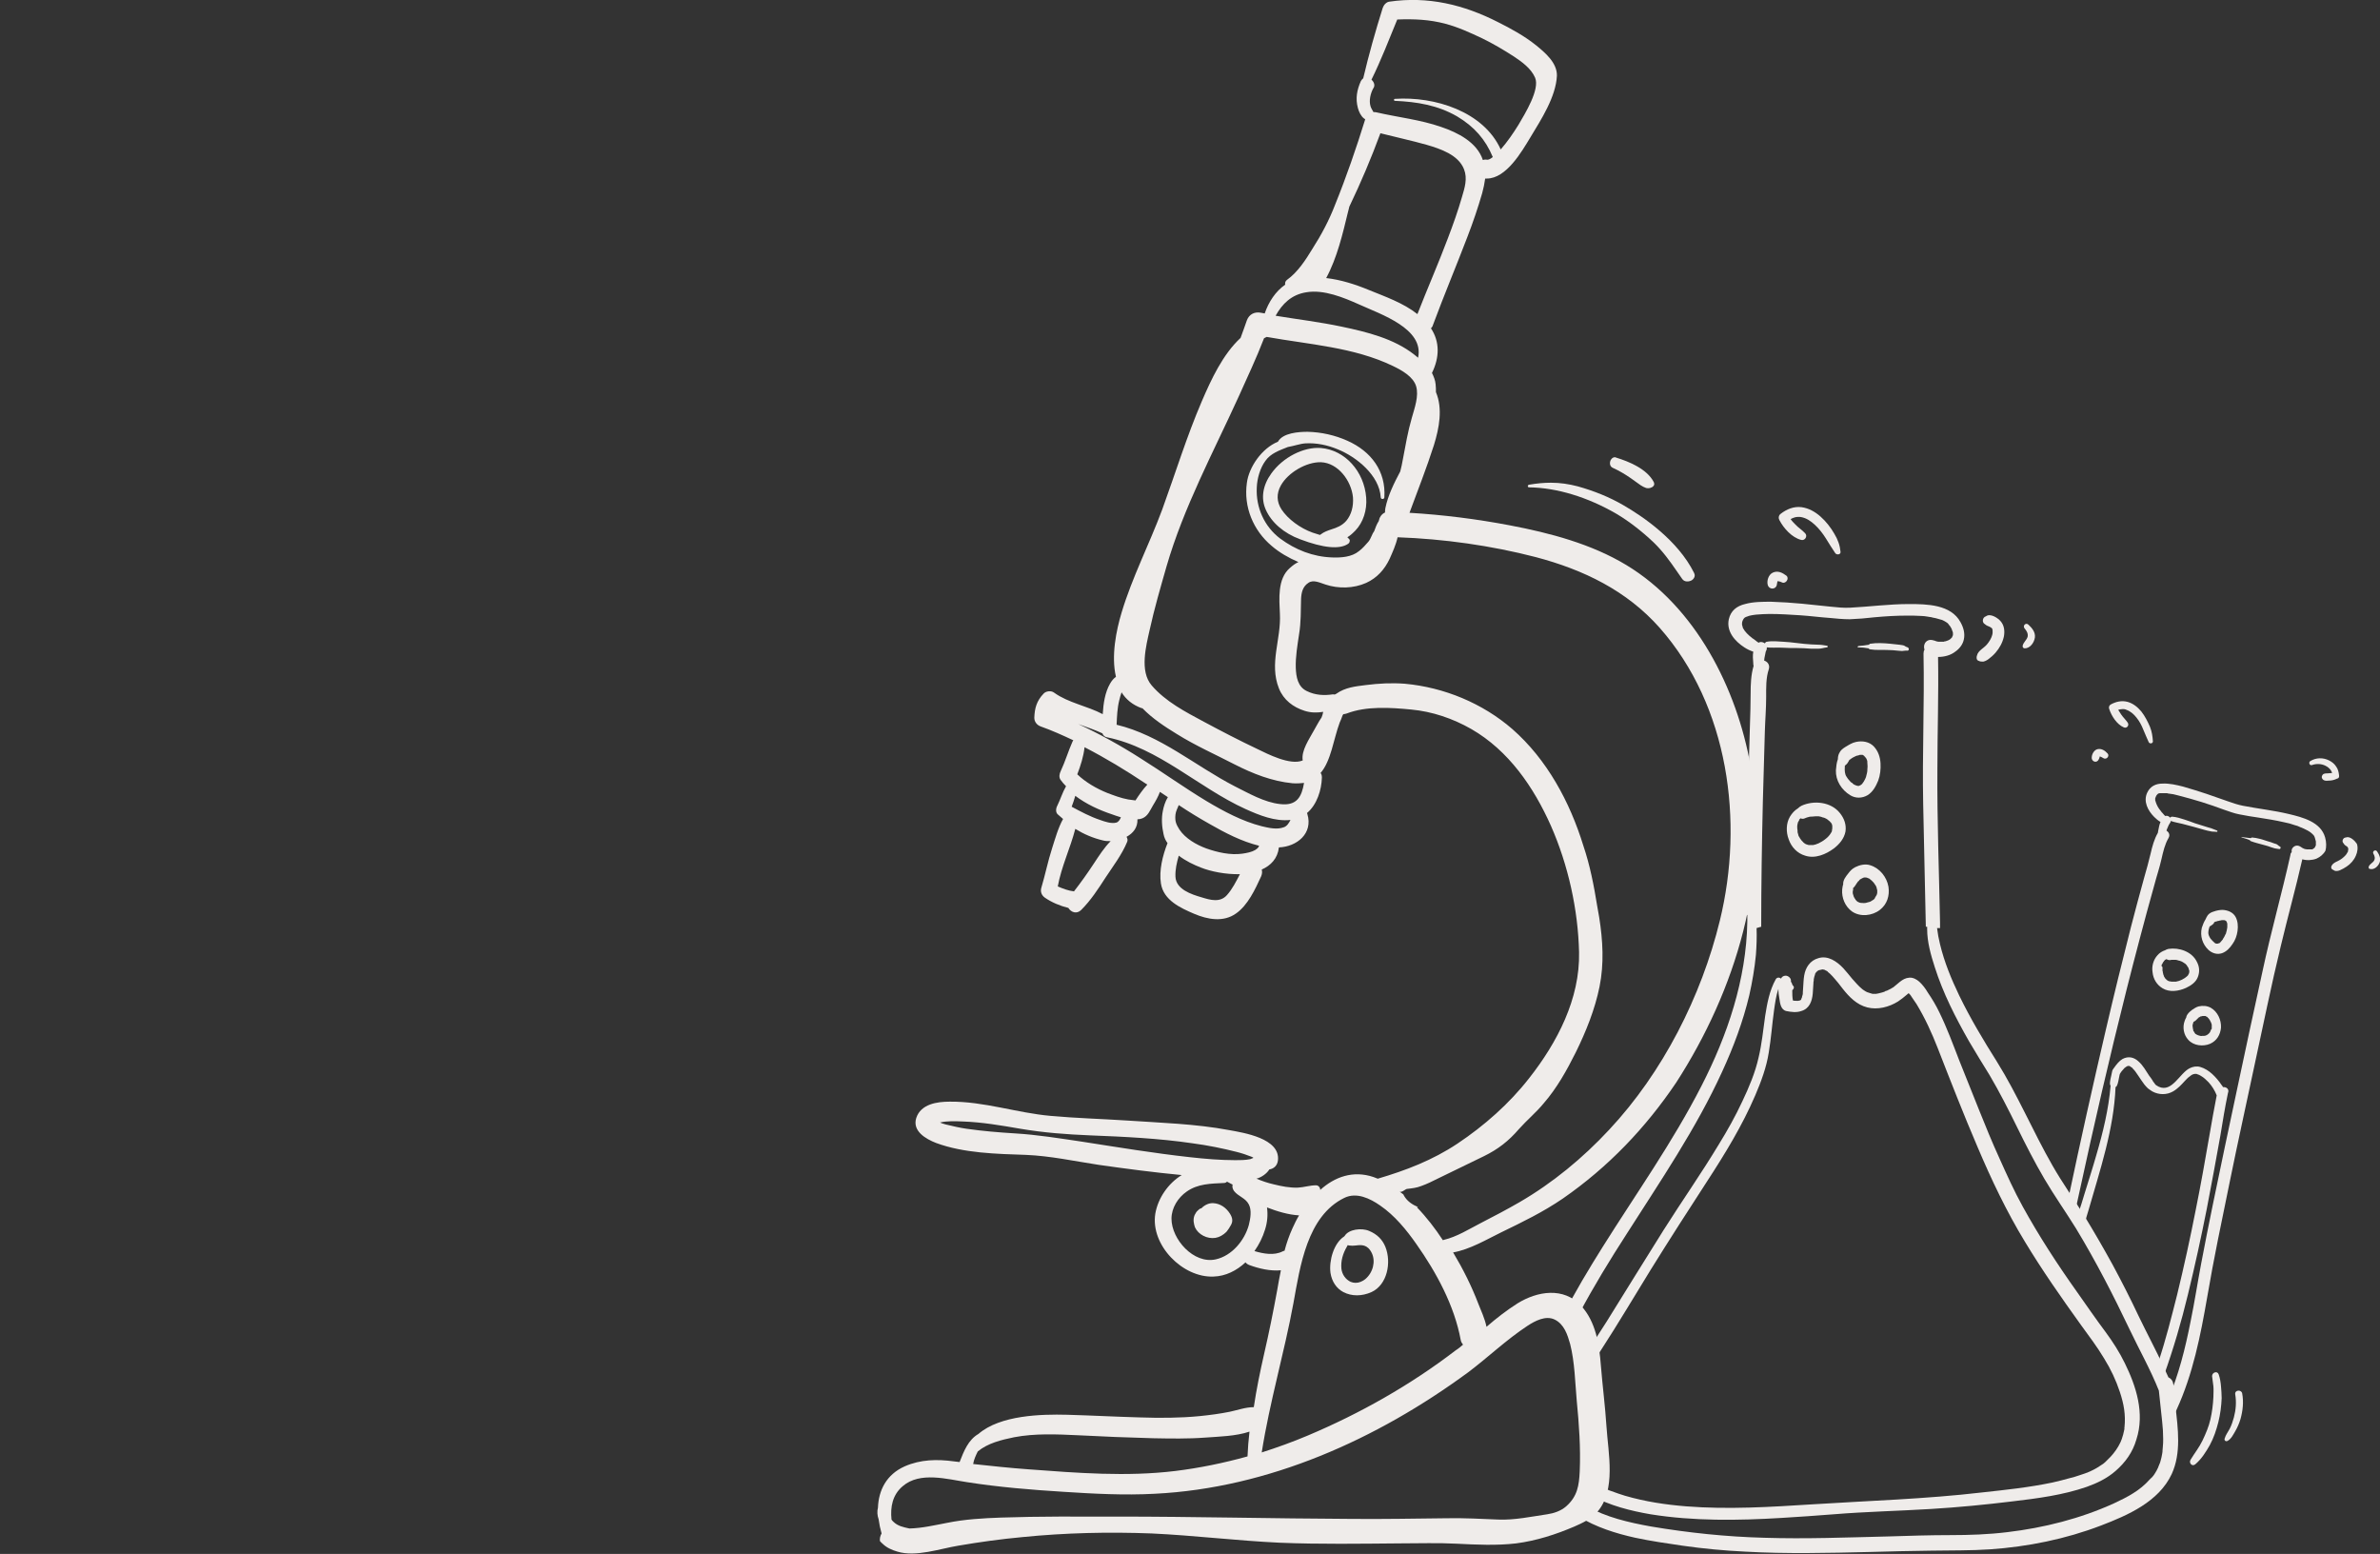 <?xml version="1.0" encoding="utf-8"?>
<!-- Generator: Adobe Illustrator 28.1.0, SVG Export Plug-In . SVG Version: 6.00 Build 0)  -->
<svg version="1.1" id="Layer_1" xmlns="http://www.w3.org/2000/svg" xmlns:xlink="http://www.w3.org/1999/xlink" x="0px" y="0px"
	 viewBox="0 0 720 470" style="enable-background:new 0 0 720 470;" xml:space="preserve">
<rect x="0" y="0" width="720" height="470" fill="#333333" stroke="none"/>
<style type="text/css">
	.st0{fill:#EFECEA;}
</style>
<g>
	<g>
		<path class="st0" d="M414.2,372.3c2.4,1,4,2.6,4.9,4.8c1.9,4.7,0.6,11.5-4.2,13.7c-2.9,1.3-6,1.3-8.5,0c-2.1-1.1-3.5-3.2-3.9-5.8
			c-0.5-3.7,1-9,4.1-11l0.1-0.1l0.1-0.1C408,371.8,411.9,371.3,414.2,372.3z M405.8,383.7c0.2,1.8,1.3,3.3,2.8,4
			c0.5,0.2,1,0.3,1.5,0.3c1,0,2-0.4,2.9-1.1l0,0c2.4-2,3.2-5.4,2-7.9c-1.3-2.7-3.2-2.5-4.8-2.3c-0.7,0.1-1.4,0.1-2.1,0l-0.4-0.1
			l-0.2,0.4C406.2,379.2,405.6,381.4,405.8,383.7z"/>
		<path class="st0" d="M382.9,154.1c-1.5-3.4-0.9-7.3,1.7-10.9c3.5-4.9,9.8-8.1,15-7.7c7.3,0.6,13.1,7.1,13.7,15
			c0.3,3.8-0.9,7.5-3.3,10c-0.5,0.5-1.1,1.1-1.8,1.6l-0.6,0.4l0.5,0.5c0.2,0.2,0.3,0.4,0.2,0.7c0,0.3-0.2,0.6-0.5,0.8
			c-2.5,1.7-7.4,1.3-14.5-1.4C388.4,161.3,384.6,158,382.9,154.1z M399,161.7l0.3,0.1l0.3-0.2c0.9-0.7,2-1.1,3.2-1.5
			c1.6-0.5,3.2-1.1,4.5-2.6c1.5-1.8,2.2-4.3,2-7.1c-0.5-5-4.5-10.4-9.7-10.6c-4.4-0.1-9.9,3.1-12.1,7c-1.4,2.5-1.3,5,0.2,7.3
			c1.9,2.9,5.7,5.7,9.4,7C397.7,161.3,398.3,161.5,399,161.7z"/>
		<path class="st0" d="M361.4,367.5c0.3-0.6,0.6-1.1,1-1.4l0.2-0.2c0.2-0.2,0.4-0.3,0.6-0.4l0.2,0l0.1-0.1c1-1,2.2-1.5,3.3-1.5
			c0.1,0,0.1,0,0.2,0h0c2.1,0.1,3.9,1.3,5.1,3.2c0.8,1.3,0.9,2.3,0.3,3.4c-0.5,0.9-0.9,1.5-1.4,2.1c-0.9,0.9-2.1,1.6-3.3,1.8
			c-2.5,0.4-5.2-1-6.2-3.2C361.2,370.3,360.8,368.9,361.4,367.5z"/>
		<path class="st0" d="M469.2,146c2.8,0,5.4,0.4,8.1,1.1c5,1.4,9.7,3.3,13.8,5.7c5.9,3.4,16.5,10.6,21.4,20.5c0.6,1.2-0.4,2-0.7,2.2
			c-0.9,0.5-2.2,0.6-2.9-0.4c-0.5-0.8-1.1-1.5-1.6-2.3c-2.2-3.2-4.3-6.1-7.1-8.8c-3.7-3.5-7.5-6.4-11.2-8.6c-8.6-5-18-7.9-26.4-8
			c-0.4,0-0.4-0.3-0.4-0.4c0-0.1,0-0.3,0.4-0.4C464.9,146.2,467.1,146,469.2,146z"/>
		<path class="st0" d="M488.5,138.3c0.1,0,0.3,0,0.4,0.1c3.9,1.2,9.3,3.4,11.4,7.4c0.2,0.5,0.2,0.9-0.1,1.2
			c-0.5,0.6-1.5,0.8-2.2,0.6c-1.2-0.4-2.2-1.2-3.3-2c-0.5-0.3-0.9-0.7-1.4-1c-1.6-1.1-3.4-2.2-5.4-3.1c-0.9-0.4-1-1.4-0.7-2.2
			C487.3,139.1,487.7,138.3,488.5,138.3z"/>
		<g>
			<path class="st0" d="M529.6,231.7c-4.2-23.6-16.6-48.1-37.6-60.8c-10.6-6.4-23.1-9.7-35.2-12c-10-1.9-20.2-3.2-30.4-3.8
				c2.5-6.8,5.2-13.6,7.4-20.5c1.6-5.2,2.7-11,0.6-16c0-0.8,0-1.6-0.1-2.4c-0.1-1.2-0.6-2.4-1.1-3.4c2.3-4.7,2.4-9.4-0.3-13.5
				c0.3-0.3,0.5-0.6,0.6-1c3.3-8.9,7-17.7,10.4-26.6c1.7-4.4,3.2-8.8,4.5-13.3c0.4-1.5,0.7-2.9,0.9-4.4c0.2,0,0.3,0,0.5,0
				c5.9,0,10.6-8.2,13.2-12.5c3.2-5.3,7.7-12.2,8-18.6c0.1-3.9-3.6-7-6.3-9.2c-3.5-2.8-7.5-5-11.5-7c-10.4-5.3-21.2-7.9-32.9-6.2
				c-0.9,0.1-1.7,1-2,1.9c-2.2,7-4.2,14.1-5.9,21.3c-0.3,0.2-0.5,0.5-0.7,0.8c-1.2,2.7-1.7,5.3-0.9,8.2c0.3,1.1,0.9,2.4,1.8,3.1
				c0.2,0.1,0.3,0.2,0.4,0.3c-2.7,8.7-5.7,17.4-9.1,25.8c-1.8,4.7-4.2,9.2-6.9,13.4c-2,3.3-4.4,7-7.6,9.3c-0.6,0.4-0.7,1-0.6,1.5
				c-2.9,2-5,5.2-6.2,8.7c-0.4-0.1-0.7-0.1-1.1-0.2c-1.9-0.4-3.6,0.4-4.3,2.3c-0.6,1.8-1.3,3.6-1.9,5.3c-5.4,5-8.9,12.6-11.7,19.1
				c-4.6,10.7-8,21.8-12,32.8c-3.9,10.5-9.1,20.5-12.3,31.2c-1.6,5.3-3.2,13.1-1.7,19.4c-0.7,0.5-1.3,1.2-1.8,2.1
				c-1.5,2.6-2,5.9-2.2,9.2c-4.7-2.5-10.4-3.4-14.7-6.5c-0.9-0.7-2.5-0.5-3.2,0.3c-2.1,2.2-2.7,4.4-2.8,7.3c0,1.2,0.8,2.2,1.9,2.6
				c3.4,1.2,6.7,2.7,9.9,4.2c-0.1,0.1-0.1,0.2-0.2,0.3c-1.3,2.9-2.2,6-3.6,9c-0.4,0.8-0.6,1.8-0.1,2.6c0.5,0.7,1.1,1.4,1.7,2
				c-1.1,1.9-1.7,4-2.7,6c-0.4,0.8-0.5,2,0.3,2.6c0.5,0.4,1,0.9,1.5,1.3c-1.5,2.7-2.4,6-3.3,8.8c-1.3,4-2.1,8.1-3.3,12.1
				c-0.3,1.1,0.1,2.2,1.1,2.9c2,1.4,4.6,2.5,7.1,3.1c0.8,1.3,2.5,2,3.9,0.6c2.9-2.9,5.1-6.3,7.3-9.7c2.3-3.5,5-7,6.6-10.9
				c0.2-0.5,0.1-1-0.2-1.5c2-1.1,3.4-2.8,3.3-5.3c0.5,0,1-0.1,1.5-0.3c1.7-0.7,2.3-2.4,3.2-3.9c0.8-1.3,1.6-2.7,2.1-4.1
				c0.8,0.5,1.6,1.1,2.4,1.6c-0.8,1.3-1.3,3-1.5,4.1c-0.5,2.3-0.3,4.9,0.2,7.1c0.2,1,0.6,1.9,1.2,2.7c-1.5,3.8-2.6,8.3-2,12.2
				c0.8,5.1,5.9,7.4,10.1,9.2c4,1.7,8.8,2.6,12.6-0.1c3.6-2.5,5.8-7.3,7.6-11.2c0.3-0.7,0.4-1.4,0.2-2.1c2.7-1.2,4.8-3.3,5.2-6.7
				c5.4-0.2,10.4-4.2,8.6-10.1c0-0.1-0.1-0.2-0.1-0.3c3-2.5,4.4-7,4.5-10.7c0-0.6-0.1-1.1-0.4-1.4c3.2-3.7,3.9-10.2,5.8-15.3
				c0.3-0.7,0.6-1.3,0.8-2c0.1-0.2,0.2-0.4,0.3-0.5c0,0,0,0,0,0c0.3,0,0.7-0.1,1-0.2c6-2.3,13.2-1.8,19.5-1.2
				c6.4,0.6,12.6,2.7,18.2,5.9c11.3,6.5,18.9,17.6,24.1,29.3c5.2,11.8,8.2,25.3,8.5,38.2c0.3,14.1-6.6,27.3-15.1,38.1
				c-6,7.7-13.6,14.4-21.7,19.8c-7.5,5-15.6,8.1-24.1,10.6c-0.4-0.2-0.9-0.3-1.3-0.5c-6.2-2.1-11.8,0-16.1,3.9
				c0-0.7-0.5-1.4-1.3-1.4c-1.8,0-3.6,0.6-5.4,0.7c-2.5,0.1-5-0.4-7.4-1c-1.8-0.4-3.5-1-5.2-1.7c1.5-0.4,3.1-1.5,3.9-2.8
				c1.3-0.2,2.4-1.1,2.6-2.7c0.8-6.7-10.4-8.4-14.8-9.2c-10.1-1.9-20.7-2.2-31-2.9c-7.7-0.5-15.3-0.7-23-1.4
				c-10.2-0.9-20.1-4.4-30.5-4.3c-3.8,0-8.7,0.7-10.1,4.9c-1.3,4,2.9,6.4,6,7.6c8.4,3.1,18.3,3.3,27.2,3.6c7.3,0.3,14.7,1.9,21.9,3
				c8.4,1.2,16.8,2.3,25.2,3.1c-4.1,2.5-7.2,7-8,11.7c-1.5,9.5,8.3,19.4,17.6,19c3.7-0.1,7-1.8,9.7-4.3c0.2,0.3,0.6,0.6,1.1,0.8
				c3,1.1,6.4,1.9,9.6,1.6c-0.4,2-0.8,4-1.1,5.9c-1.2,6.6-2.5,13-4,19.5c-1.2,5.3-2.3,10.6-3.1,16c0,0,0,0,0,0
				c-2.5,0-4.9,0.9-7.3,1.4c-3,0.6-6,1-9,1.3c-6.1,0.6-12.1,0.6-18.2,0.4c-7.3-0.2-14.7-0.6-22-0.8c-7.8-0.2-20.2,0.1-26.8,5.8
				c-3.1,1.8-4.4,5.2-5.7,8.5c-0.6-0.1-1.1-0.1-1.7-0.2c-5.1-0.7-10.1-0.6-14.9,1.5c-5.6,2.5-7.9,7.3-8.1,12.5
				c-0.3,1.1-0.2,2.4,0.2,3.5c0.2,1.5,0.5,2.9,0.9,4.3c-0.4,0.7-0.6,1.5-0.5,2.3c0.3,0.3,0.5,0.6,0.8,0.8c1.2,1.2,2.8,1.9,4.5,2.4
				c5.6,1.7,12.9-0.9,18.4-1.8c6.4-1.1,12.9-2,19.4-2.6c13-1.3,26-1.6,39.1-1.1c12.9,0.6,25.8,2.2,38.7,2.8
				c12.2,0.5,24.4,0.3,36.6,0.2c5.7,0,11.3-0.2,17,0.1c6,0.3,12,0.6,18-0.1c6.1-0.8,12-2.7,17.6-5.1c2.5-1.1,5.1-2.3,6.9-4.4
				c5.8-6.6,3.3-17.9,2.8-25.8c-0.4-6.2-1.2-12.3-1.7-18.5c-0.5-6.4-1.5-13.2-6-18.1c-5.3-5.7-13.2-4.4-19.2-0.7
				c-3.3,2.1-6.4,4.5-9.4,7.1c-0.5-2.5-1.7-5-2.4-6.8c-2.1-5.5-4.7-10.7-7.7-15.7c0,0,0,0,0,0c5.1-0.9,10.1-3.9,14.6-6.1
				c6.4-3.1,12.6-6.1,18.6-10.2c13.7-9.5,25-21.3,34.3-35.1C525.1,299.5,535.6,265.3,529.6,231.7z M414.9,24.1
				c2.9-5.9,5.3-12.1,7.8-18.2c5-0.2,9.8,0,14.6,1.3c3.8,1,7.5,2.7,11.1,4.4c3.3,1.6,6.5,3.5,9.6,5.5c2.4,1.6,5.2,3.6,6.4,6.4
				c1.5,3.5-3,10.8-5,14.2c-1.6,2.6-3.4,5.2-5.4,7.5c-5.2-11.5-20-16.1-32-15.3c-0.4,0-0.4,0.6,0,0.6c6.7,0.3,12.9,1.3,18.8,4.7
				c5.2,3.1,8.6,7,10.8,12.3c-0.6,0.5-1.3,0.9-1.8,0.8c-0.5-0.1-0.9,0-1.2,0.1c-1.8-5.4-7.6-8.3-12.6-10c-6.3-2.2-13-2.9-19.5-4.4
				c-0.3-0.1-0.7-0.1-1-0.1c-0.3-0.6-0.7-1.1-0.9-1.8c-0.5-1.7,0-3.8,0.8-5.3C416.1,25.9,415.7,24.8,414.9,24.1z M407.8,64.1
				c0.1-0.5,0.3-1,0.4-1.6c3.5-7.3,6.6-14.6,9.4-22.2c4.7,1.2,9.4,2.2,14,3.5c4.1,1.2,9.6,3,11.3,7.4c1.1,2.8,0.2,5.6-0.6,8.3
				c-1.2,4.2-2.7,8.4-4.3,12.6c-2.9,7.7-6.2,15.2-9.2,22.9c-4.3-3.4-9.8-5.3-14.7-7.3c-4.1-1.7-8.5-3.1-12.9-3.6
				C404.5,78,406.2,70.7,407.8,64.1z M395.2,88.4c5.3-0.9,11.3,1.6,16,3.7c6.6,3,19.7,7.3,17.8,16.1c-0.4-0.3-0.7-0.6-1.1-0.9
				c-6.2-4.9-14.4-6.9-22-8.5c-6.6-1.4-13.3-2.2-20-3.3C387.9,91.9,390.7,89.1,395.2,88.4z M330.9,261.2c-1.9,2.9-3.9,5.7-6,8.4
				c-1.7-0.2-3.3-0.8-4.9-1.5c1.1-6,3.8-11.6,5.3-17.4c2.6,1.6,5.4,2.8,8.4,3.5c0.7,0.2,1.5,0.2,2.3,0.2
				C334,256.4,332.5,258.8,330.9,261.2z M337.7,248.8c-1.5,0.4-3.5-0.3-4.9-0.8c-3-1-5.8-2.5-8.6-4c0.4-1.1,0.8-2.2,1.1-3.3
				c3.3,2.5,7.2,4.3,11.1,5.6c0.8,0.3,1.7,0.6,2.7,0.9C338.8,247.9,338.4,248.6,337.7,248.8z M343.5,242.1c-0.7-0.1-1.5-0.2-2.2-0.3
				c-2.2-0.4-4.3-1.2-6.4-2c-3.2-1.3-6.5-3.2-9-5.6c1-2.6,1.9-5.4,2.2-8.2c6.4,3.3,12.5,7,18.5,11c0.2,0.1,0.3,0.2,0.5,0.3
				C345.8,238.7,344.6,240.4,343.5,242.1z M371.2,270.7c-2.1,2.4-5.1,1.5-7.7,0.7c-3.1-0.9-7.7-2.4-7.9-6.2c-0.1-2.2,0.4-4.3,1-6.4
				c2.1,1.6,4.6,2.8,6.7,3.6c3,1.2,7.5,2.1,11.8,2C373.9,266.7,372.8,268.9,371.2,270.7z M380.9,255.8c-0.1,0.4-0.4,0.8-1.2,1.3
				c-1,0.6-2.5,0.9-3.9,1.1c-3.6,0.5-7.5-0.4-10.9-1.6c-3-1.1-6.3-3-8.1-5.7c-1-1.6-1.4-2.5-1.2-4.5c0.1-1,0.6-1.9,1-2.9
				c3,2,6.1,3.9,9.3,5.7C370.6,251.9,375.6,254.5,380.9,255.8C380.9,255.8,380.9,255.8,380.9,255.8z M388.4,250.2
				c-2.1,0.8-4.6,0.2-6.7-0.3c-5.9-1.5-11.5-4.5-16.7-7.6c-6.8-4.1-13.2-8.7-19.9-12.9c-6.1-3.9-12.4-7.4-18.9-10.4
				c2.5,0.9,4.9,1.7,7.3,2.8c0.2,0.6,0.7,1.1,1.4,1.2c15.7,3.2,27.6,15.2,41.9,21.7c4.2,1.9,8.9,3.8,13.6,3.3
				C389.9,249,389.3,249.9,388.4,250.2z M387.3,243.2c-4.8-0.5-9.6-3.3-13.8-5.4c-12-6.2-22.4-15.4-35.7-18.6c0.1-2.5,0.2-5,0.8-7.4
				c0.2-0.8,0.4-1.6,0.7-2.4c1.3,2.1,3.3,3.8,6.1,4.8c0.1,0,0.1,0,0.2,0c3,3.1,6.8,5.6,10.4,7.8c5.6,3.5,11.7,6.2,17.5,9.2
				c5.5,2.8,11.3,5.1,17.5,5.7c1.3,0.1,2.5,0,3.5-0.1C393.8,240.9,392.4,243.8,387.3,243.2z M399.8,217c-0.9,1.3-1.6,2.7-2.3,3.9
				c-1.4,2.6-3.9,6.1-3.4,9.1c-3.8,1.6-10.7-2-13.6-3.4c-5.5-2.6-10.9-5.4-16.3-8.3c-5.6-3-11.6-6.1-15.8-11
				c-3.7-4.3-1.7-11.9-0.6-16.8c1.4-6.4,3.3-12.9,5.1-19.2c5.2-17.9,14.1-34.4,21.8-51.3c2.6-5.8,5.4-11.7,7.7-17.7
				c0.3-0.1,0.5-0.3,0.8-0.4c12.8,2.3,26.4,3.1,38.2,8.8c2.7,1.3,6.1,3.2,7,6.1c0.9,3-0.5,6.7-1.3,9.6c-1.2,4.1-1.9,8.3-2.7,12.5
				c-0.2,1.3-0.5,2.5-0.8,3.7c-1.9,3.6-3.7,7.2-4.5,11.1c-0.1,0.5-0.1,0.9-0.1,1.3c-1.1,0.5-1.7,1.5-1.9,2.6c-0.6,0.9-1,2-1.4,3.1
				c-0.7,0.9-0.9,2.1-1.7,3.1c-0.9,1-1.8,2.1-2.9,2.9c-2.2,1.8-5.4,2-8.1,1.9c-5.8-0.2-11.1-2.3-15.7-5.7c-4.8-3.6-7.4-9.4-7.1-15.4
				c0.1-2.8,1-5.9,2.6-8.1c1.6-2.3,4.3-3.2,6.8-4.2c1.8-0.3,3.7-1,5.3-1.1c3.3-0.2,6.7,0.5,9.8,1.8c5.7,2.3,12.6,7.9,13,14.5
				c0,0.7,1.1,0.7,1.1,0c0.5-7.9-4-13.9-11.2-17.1c-3.8-1.7-7.9-2.6-12-2.7c-2.7,0-7.5,0.3-9,3c-4.9,2-8.8,7.7-9.4,12.5
				c-1,7.2,1.9,14.3,7.5,19c2.3,2,5.1,3.6,8.1,4.9c-0.9,0.4-1.7,1-2.6,1.8c-3.8,3.3-3.2,9.4-3,13.9c0.4,7.6-3.3,15-0.3,22.5
				c1.4,3.5,4.3,5.7,7.8,6.8c1.9,0.6,3.7,0.6,5.6,0.3C400.2,215.9,400,216.5,399.8,217z M377.8,370.5c-1.3,4.7-5.1,9.3-10,10.4
				c-6.7,1.5-13.4-6.1-13.4-12.3c0-3.3,2-6.4,4.6-8.2c3.4-2.4,7.3-2.4,11.3-2.6c0.4,0,0.7-0.2,0.9-0.4c0.6,0.3,1.1,0.6,1.7,0.9
				c-0.2,0.6,0,1.3,0.4,1.9c1.3,1.7,3.5,2.1,4.5,4.1C378.7,366,378.3,368.5,377.8,370.5z M378.2,350.6c-1.5,0.3-3,0.3-4.5,0.3
				c-4.6,0-9.2-0.4-13.7-0.9c-10.9-1.2-21.8-3-32.7-4.7c-6.8-1-13.5-2.1-20.3-2.5c-4.9-0.3-9.7-0.7-14.6-1.4
				c-2.1-0.3-4.2-0.8-6.3-1.3c-0.6-0.2-1.2-0.3-1.7-0.6c2.2-0.5,4.6-0.4,6.9-0.3c5.8,0.2,11.6,1.2,17.4,2.2c7.1,1.2,13.9,1.7,21.1,2
				c10.3,0.4,20.8,0.9,31,2.4c4.5,0.6,9,1.5,13.3,2.6c1.6,0.4,3.1,0.9,4.6,1.5c0,0,0.3,0.1,0.5,0.3
				C379,350.3,378.4,350.5,378.2,350.6z M379.5,378.4c1.4-2,2.5-4.2,3.2-6.5c0.7-2.2,0.9-4.4,0.6-6.7c3.1,1.2,6.4,2.2,9.7,2.4
				c-0.8,1.3-1.4,2.6-2,3.9c-1,2.2-1.8,4.5-2.4,6.8c-0.2,0-0.4,0.1-0.6,0.2C385.4,379.8,382.2,379.2,379.5,378.4z M295.8,439
				c3-2.5,7.1-3.5,11-4.3c6.3-1.2,12.9-0.9,19.3-0.6c7.6,0.4,15.1,0.7,22.7,0.9c5.3,0.1,10.6,0.2,15.9-0.2c4-0.3,9.2-0.4,13.3-1.8
				c-0.3,2.5-0.5,5-0.6,7.5c-7.2,2-14.5,3.5-21.8,4.4c-14.7,1.8-29.8,0.6-44.5-0.5c-5.6-0.4-11.1-1-16.7-1.6
				C294.6,441.5,295.2,440.2,295.8,439z M462.1,401c2.3-1.5,5.5-3.2,8.2-1.9c2.9,1.4,3.9,4.6,4.7,7.4c1.4,5.5,1.5,11.6,2,17.2
				c0.7,7.1,1.2,14.2,0.9,21.3c-0.2,4.3-0.7,7.6-4.1,10.6c-1.6,1.4-3.7,2.1-5.7,2.4c-4.8,0.7-9.9,1.8-14.8,1.6
				c-5.1-0.2-10.3-0.5-15.4-0.4c-9.8,0.1-19.5,0.3-29.3,0.2c-23.6-0.1-47.2-0.7-70.8-0.7c-11.7,0-23.3-0.1-35,0.3
				c-5.5,0.2-10.9,0.5-16.3,1.6c-3.7,0.7-7.5,1.6-11.3,1.7c0,0-0.1,0-0.1,0c-1.8-0.4-3.5-0.7-4.9-2.1c-0.2-0.2-0.4-0.4-0.5-0.6
				c-0.4-3.8,0.3-7.5,3.4-10.1c5.2-4.5,13.5-2.1,19.5-1.2c9.6,1.5,19.3,2.3,29,2.9c9.2,0.6,18.5,1.1,27.7,0.6
				c34.5-1.7,67.3-16.5,94.8-36.7C450.1,410.6,455.7,405.2,462.1,401z M441.9,405.3c0.1,0.6,0.4,1,0.7,1.4c-0.7,0.6-1.4,1.2-2.2,1.7
				c-13.7,10.5-28.9,19.1-44.8,25.8c-4.5,1.9-9.2,3.6-13.9,5.1c2.4-15.3,6.8-30,9.6-45.2c2-11,4.1-26.3,15.4-31.8
				c3.7-1.8,7.8,0.2,10.8,2.3c4.4,3,8,7.4,11,11.7C434.5,384.8,440,394.9,441.9,405.3z M520.3,278.4c-5.6,23-17.3,46-33.5,63.3
				c-7.9,8.5-17.1,16.1-27.1,21.9c-3.8,2.2-7.8,4.3-11.7,6.3c-3.5,1.8-7.3,4.2-11.2,5.1c-0.1,0-0.2,0.1-0.3,0.1
				c-2.3-3.5-4.9-6.9-7.9-10c0,0.1,0.2,0,0.4,0c-1.8-0.8-3.4-1.8-4.4-3.7c0,0,0-0.1,0-0.1c-0.4-0.3-0.8-0.6-1.2-0.9
				c0.6,0.4,1.7-0.7,2.2-0.8c1.6-0.2,2.9-0.3,4.4-0.9c1.7-0.6,3.3-1.4,4.9-2.2c4.7-2.3,9.3-4.5,14-6.8c4.3-2.1,7.5-4.6,10.6-8.2
				c2.4-2.7,5.2-5,7.5-7.8c4-4.6,7-10,9.7-15.4c3.1-6.3,5.8-13,7.2-19.9c1.4-7,1-13.9-0.1-20.9c-0.2-1.1-0.4-2.3-0.6-3.4
				c-1-6.2-2.2-12.4-4.2-18.3c-4.1-13.3-11-26.1-21.5-35.3c-9-7.8-20.6-12.6-32.5-13.7c-4-0.3-7.9-0.1-11.8,0.4
				c-3.2,0.4-6.2,0.7-8.9,2.6c-0.4,0.3-0.7,0.3-1,0.2c-2.7,0.4-5.4,0.3-8-1c-2.7-1.3-3.2-4.3-3.3-7c-0.1-3.4,0.5-6.8,1-10.2
				c0.6-3.6,0.5-7.1,0.6-10.7c0.1-1.9,0.5-3.7,2.2-4.8c1.5-1.1,3.6,0,5.2,0.5c3.9,1.3,8.5,1.2,12.3-0.5c3.3-1.5,5.6-4.1,7.1-7.3
				c0.8-1.8,1.9-4.2,2.4-6.5c14,0.5,28.3,2.5,41.8,6c14.4,3.8,27.5,10.1,37.5,21.4C523,213.6,527.6,248.5,520.3,278.4z"/>
		</g>
	</g>
	<g>
		<g>
			<path class="st0" d="M658.1,425.2c-0.1-0.5-0.1-0.9-0.1-1.4c0.1-0.1,0.3-0.2,0.4-0.2c0.1-0.1,0.3-0.1,0.4-0.2c-0.4-1-0.7-2-1.1-3
				c-0.1-0.5-0.1-1.1-0.2-1.6c-0.1-1-0.6-1.8-1.5-2.2c-0.5-1-0.9-2-1.4-3.1c-2.4-5.2-5.1-10.2-7.6-15.4c-2.5-5.3-5.1-10.4-7.9-15.6
				c-2.8-5.1-5.7-10.1-8.7-15c-3.1-5-6.6-9.9-9.5-15c-5.9-10.3-10.5-21.3-16.8-31.4c-4.1-6.5-8-13-11.4-20c-2.4-5-4.5-10.1-5.8-15.5
				c-0.4-1.6-0.7-3.2-0.9-4.9c0.3,0,0.6,0,0.9,0c0-0.6,0-1.1,0-1.7c-0.3-15.4-0.9-30.8-0.8-46.2c0-11.4,0.4-22.7,0.2-34.1
				c1.9,0,3.8-0.5,5.2-1.6c1.3-0.9,2.3-2.2,2.6-3.7c0.4-1.8-0.1-3.6-1-5.2c-2.9-5.4-10.2-5.5-15.6-5.5c-6,0-11.9,0.8-17.8,1.1
				c-1.9,0.1-3.9-0.1-5.8-0.3c-2.9-0.3-5.8-0.6-8.7-0.9c-3.1-0.3-6.3-0.5-9.4-0.6c-2.6,0-5.4,0-7.9,0.7c-2.5,0.6-4.3,2-4.9,4.6
				c-0.8,3.7,1.9,6.7,4.7,8.5c0.9,0.6,1.8,1,2.7,1.3c-0.2,1.2-0.1,2.4,0,3.5c0,0.3,0,0.5,0.1,0.8c0,0,0,0,0,0
				c-0.8,2.7-0.9,5.6-0.9,8.4c0,3.1-0.1,6.2-0.2,9.3c-0.2,6.6-0.4,13.3-0.5,19.9c-0.2,12.2-0.3,24.3-0.3,36.5
				c-0.1,0.1-0.1,0.3-0.2,0.4c0,0.2,0,0.4,0,0.6c0,0.1,0.1,0.2,0.2,0.3c0,0.7,0,1.3,0,2c-0.3,17.5-6,34.3-13.9,49.7
				c-8.7,17-19.8,32.6-29.9,48.7c-4.2,6.7-8.3,13.5-11.9,20.6c0.7,1.4,1.6,2.7,2.6,4c0.7-1.5,1.5-2.9,2.2-4.4
				c4.4-8.3,9.3-16.3,14.4-24.2c10.2-16,21-31.8,28.9-49.1c3.4-7.4,6.3-15.1,8.2-23.1c0.9-4,1.6-8.1,2-12.2c0.2-2.7,0.3-5.4,0.2-8.1
				c0.3-0.1,0.6-0.2,1-0.3c0.1,0,0.3-0.1,0.4-0.1c0-12.6,0.2-25.3,0.5-37.9c0.2-7,0.4-14.1,0.6-21.1c0.1-3.5,0.4-7,0.4-10.5
				c0-2.8-0.1-5.7,0.8-8.4c0.4-1.3-0.4-2.3-1.4-2.6c0-0.5,0.1-0.9,0.2-1.4c0.1-0.3,0.1-0.6,0.2-1c0-0.1,0.1-0.3,0.1-0.4
				c-0.1,0.2,0.1-0.2,0.1-0.2c0.2-0.3,0.2-0.7,0.2-1c0,0,0,0,0,0c1.5,0.2,3.1,0,4.7,0.1c1.5,0.1,3,0.1,4.5,0.1
				c1.4,0,2.8,0.1,4.2,0.2c0.8,0,1.5,0,2.3,0c0.8,0,1.6-0.3,2.5-0.4c0.3,0,0.3-0.5,0-0.5c-0.8-0.1-1.6-0.3-2.5-0.3
				c-0.8,0-1.5-0.1-2.3-0.1c-1.4-0.1-2.8-0.2-4.2-0.4c-1.4-0.2-2.8-0.3-4.2-0.4c-1.6-0.1-3.4-0.3-5,0c-0.3,0-0.5,0.3-0.6,0.5
				c-0.1-0.1-0.2-0.1-0.3-0.2c-0.6-0.3-1.2-0.3-1.6,0c-0.1-0.1-0.2-0.2-0.3-0.2c-0.3-0.2-0.6-0.5-0.9-0.7c-0.1-0.1-0.3-0.2-0.4-0.3
				c-0.1,0-0.1-0.1-0.2-0.1c0,0-0.1,0-0.1-0.1c-1.2-0.9-2.2-1.9-2.8-3c0,0-0.1-0.2-0.1-0.3c0-0.1-0.1-0.3-0.1-0.4
				c0,0-0.1-0.3-0.1-0.3c0-0.1,0-0.2,0-0.4c0-0.4,0.1-0.8,0.4-1.3c0.1-0.1,0.1-0.2,0.2-0.3l0,0c0,0,0.1,0,0.1-0.1
				c0.1-0.1,0.3-0.2,0.5-0.3c0.1,0,0.2-0.1,0.3-0.1c0.4-0.2,0.9-0.3,1.4-0.4c0.1,0,0.5-0.1,0.6-0.1c0.3,0,0.5-0.1,0.8-0.1
				c1.3-0.1,2.7-0.2,4-0.2c3.1,0,6.2,0.2,9.3,0.4c3,0.2,6,0.6,8.9,0.8c2,0.2,4.1,0.4,6.1,0.4c2.5-0.1,5-0.3,7.5-0.6
				c3.3-0.3,6.5-0.5,9.8-0.5c1.4,0,2.8,0,4.3,0.1c0.6,0,1.3,0.1,1.9,0.2c0,0,0.5,0.1,0.6,0.1c0.3,0,0.7,0.1,1,0.2
				c0.6,0.1,1.1,0.2,1.7,0.4c0.2,0.1,0.5,0.1,0.7,0.2c0.1,0,0.3,0.1,0.4,0.1c0,0,0,0,0,0c0,0,0,0,0,0c0.4,0.2,0.9,0.4,1.3,0.7
				c0,0,0.1,0,0.1,0.1c0.1,0,0.1,0.1,0.2,0.1c0.1,0.1,0.2,0.2,0.3,0.3c0,0,0.3,0.5,0.4,0.5c0.3,0.4,0.5,0.8,0.7,1.2
				c-0.1-0.1,0-0.1,0,0.1c0.1,0.2,0.1,0.4,0.2,0.5c0,0.1,0.1,0.3,0.1,0.4c0-0.2,0,0.2,0,0.3c0,0.1,0,0.2,0,0.3v0c0,0,0,0,0,0.1
				c0,0.1,0,0.1-0.1,0.2c0,0-0.1,0.2-0.1,0.3c0,0.1-0.1,0.2-0.1,0.2c0,0,0,0,0,0c-0.1,0.1-0.4,0.4-0.5,0.5c-0.1,0.1-0.3,0.2-0.5,0.3
				c-0.1,0-0.1,0.1-0.2,0.1c0,0-0.2,0.1-0.3,0.1c-0.2,0.1-0.5,0.2-0.7,0.2c-0.1,0-0.2,0-0.2,0.1c-0.1,0-0.2,0-0.3,0
				c-0.3,0-0.5,0-0.8,0c-0.2,0-0.3,0-0.5,0c0,0,0,0,0,0c-0.3,0-0.6-0.1-0.9-0.2c-0.2-0.1-1-0.4-0.4-0.1c-1.1-0.5-2.3-0.3-2.9,0.8
				c-0.3,0.6-0.3,1.3-0.1,1.9c-0.2,0.3-0.3,0.7-0.3,1.2c0.3,15.2-0.4,30.3-0.1,45.5c0.3,12.4,0.5,24.8,0.8,37.1c0.1,0,0.3,0,0.4,0
				c0,0.2,0,0.4,0,0.7c0,3.9,1.1,7.8,2.3,11.5c2.5,7.9,6.3,15.3,10.4,22.5c2,3.4,4.1,6.8,6.2,10.2c3,5.1,5.7,10.4,8.3,15.7
				c2.6,5.3,5.3,10.6,8.3,15.7c3,5.1,6.4,9.9,9.5,14.9c6,9.9,11.3,20.2,16.3,30.7c2.9,6.1,6.3,12.1,8.8,18.4c0.3,3.1,0.7,6.3,1,9.4
				c0.2,1.7,0.3,3.5,0.3,5.2c0,0.8,0,1.6-0.1,2.4c0,0.4-0.1,0.8-0.1,1.2c0,0,0,0,0,0.1c0,0,0,0,0,0.1c0,0.3-0.1,0.5-0.1,0.7
				c-0.1,0.7-0.3,1.5-0.5,2.2c-0.1,0.4-0.2,0.7-0.4,1.1c0,0.1-0.1,0.2-0.1,0.3c0-0.1-0.2,0.4-0.2,0.5c-0.3,0.7-0.7,1.4-1.1,2
				c-0.2,0.3-0.4,0.6-0.6,0.8c0,0-0.2,0.3-0.3,0.3c-0.2,0.2-0.4,0.4-0.6,0.6c-2.9,3.3-6.7,5.3-10.8,7.2c-10.1,4.6-21.2,7.4-32.2,8.7
				c-5.7,0.7-11.5,0.9-17.2,0.9c-6.3,0-12.5,0.2-18.8,0.4c-12.5,0.3-25.1,0.8-37.6,0.4c-11.5-0.3-22.9-1.5-34.2-3.4
				c-6.7-1.2-13.7-2.8-19.6-6.2c-0.7,1.1-1.5,2.2-2.3,3.2c5.2,3.2,11.2,5.1,17.1,6.4c4.7,1,9.5,1.7,14.3,2.4
				c6.3,0.9,12.7,1.5,19,1.8c12.5,0.7,25.1,0.4,37.6,0.1c6.3-0.2,12.5-0.3,18.8-0.4c5.9-0.1,11.8,0,17.7-0.4
				c11.4-0.8,22.8-3.1,33.5-7.2c8.1-3.1,17.5-7.2,21.4-15.6C659.9,439.5,658.9,432.1,658.1,425.2z"/>
		</g>
		<g>
			<path class="st0" d="M562.1,195.8c1.1,0,2.1,0.1,3.2,0.3c0.1,0.2,0.3,0.3,0.5,0.3c1.8,0.3,3.6,0.1,5.4,0.2c1,0,1.9,0.1,2.9,0.2
				c0.4,0,0.9,0.1,1.3,0.1c0.5,0,1.1-0.2,1.6-0.1c0.6,0,0.6-0.8,0.1-1c-0.4-0.1-0.7-0.3-1-0.5c-0.4-0.2-1-0.2-1.5-0.3
				c-0.9-0.1-1.9-0.2-2.8-0.3c-2-0.2-4.1-0.3-6,0c-0.2,0-0.3,0.2-0.4,0.3c-1.1,0.2-2.1,0.3-3.2,0.4
				C561.9,195.5,561.9,195.8,562.1,195.8z"/>
		</g>
		<g>
			<path class="st0" d="M557.6,267.5c-0.2,0.5-0.2,1-0.3,1.5c-0.2,2.6,0.9,5.2,3,6.7c2.5,1.7,6.1,1.3,8.4-0.5c2.2-1.7,3-4.3,2.6-7
				c-0.5-2.9-2.6-5.6-5.5-6.5c-1.5-0.5-3.2-0.1-4.6,0.6c-0.8,0.4-1.5,1.1-2,1.8C558.4,265.1,557.5,266.2,557.6,267.5
				C557.6,267.4,557.6,267.4,557.6,267.5C557.6,267.5,557.6,267.5,557.6,267.5z M560.6,269.1C560.6,269.1,560.6,269.1,560.6,269.1
				c0-0.1,0-0.2,0-0.3c0-0.1,0-0.1,0-0.2c0.5-0.4,0.8-1,1.2-1.6c0,0.1,0.2-0.2,0.2-0.3c0,0,0.1-0.1,0.1-0.1c0.2-0.1,0.3-0.2,0.4-0.4
				c0.1-0.1,0.1-0.1,0.2-0.2c0,0,0.1-0.1,0.1-0.1c0,0,0,0,0.1,0c0.2-0.1,0.3-0.2,0.5-0.3c-0.2,0.1,0.3-0.1,0.5-0.2c0,0,0.1,0,0.1,0
				c0.1,0,0.1,0,0.2,0c0.1,0,0.2,0,0.3,0c0,0,0,0,0,0c0.1,0,0.3,0.1,0.4,0.1c0,0,0.4,0.2,0.5,0.2c0.1,0,0.3,0.2,0.4,0.3
				c0.2,0.1,0.3,0.3,0.5,0.4c0.1,0.1,0.3,0.4,0.4,0.4c0.1,0.1,0.2,0.3,0.3,0.4c0.1,0.2,0.3,0.4,0.4,0.6c0,0,0,0.1,0.1,0.1
				c0,0,0.1,0.3,0.1,0.3c0.1,0.2,0.2,0.5,0.2,0.7c0,0.1,0,0.2,0.1,0.2c0,0,0,0.1,0,0.1c0,0.2,0,0.5,0,0.7c0,0,0,0.1,0,0.1
				c0,0,0,0.3-0.1,0.4c0,0.2-0.1,0.4-0.2,0.5c0-0.1-0.2,0.4-0.3,0.5c0,0-0.1,0.1-0.1,0.2c0,0.1-0.1,0.1-0.1,0.2
				c-0.1,0.1-0.2,0.2-0.3,0.3c-0.1,0-0.1,0.1-0.1,0.1c0,0,0,0-0.1,0c-0.2,0.2-0.5,0.3-0.8,0.5c0,0-0.2,0.1-0.3,0.1
				c-0.1,0-0.2,0.1-0.4,0.1c-0.6,0.2-1,0.3-1.8,0.2c0.1,0-0.2,0-0.3,0c-0.1,0-0.3-0.1-0.4-0.1c0,0-0.1,0-0.1,0c0,0,0,0,0,0
				c-0.1-0.1-0.2-0.1-0.4-0.2c-0.1,0-0.1-0.1-0.2-0.1c0.1,0-0.2-0.1-0.2-0.2c-0.1-0.1-0.2-0.2-0.3-0.3c-0.1-0.1-0.1-0.1-0.1-0.1
				c0,0,0,0,0-0.1c-0.1-0.1-0.2-0.3-0.3-0.4c0-0.1-0.2-0.4-0.2-0.4c-0.1-0.3-0.2-0.6-0.3-1c0-0.1,0-0.1,0-0.1c0,0,0,0,0-0.1
				c0-0.2,0-0.4,0-0.6C560.6,269.5,560.6,269.3,560.6,269.1z"/>
		</g>
		<g>
			<path class="st0" d="M546.1,258.8c3,1,6.3-0.4,8.7-2.2c1.7-1.3,3.1-3,3.5-5.1c0.3-2.1-0.4-4-1.7-5.6c-2.7-3.4-7.9-3.9-11.6-2.2
				c-0.4,0.2-0.8,0.5-1.1,0.8c-1,0.6-1.8,1.5-2.4,2.5c-1.2,2-1.2,4.7-0.4,6.8C541.9,256.2,543.7,258.1,546.1,258.8z M543.7,250
				C543.7,250,543.7,250,543.7,250c0-0.1,0-0.1,0-0.2c0-0.2,0.1-0.4,0.1-0.6c0-0.1,0.1-0.2,0.1-0.4c-0.1,0.2,0.1-0.3,0.2-0.4
				c0.1-0.1,0.2-0.3,0.2-0.4c0,0,0,0,0-0.1c0.1-0.1,0.1-0.1,0.2-0.2c0.1-0.1,0.1-0.1,0.2-0.2c0.4,0.2,0.9,0.2,1.3,0
				c0.4-0.2,0.8-0.3,1.2-0.4c0.2-0.1,0.4-0.1,0.6-0.1c0.1,0,0.1,0,0.1,0c0,0,0.1,0,0.1,0c0.4,0,0.8-0.1,1.2-0.1c0.2,0,0.4,0,0.6,0
				c-0.4,0-0.3,0,0.4,0c-0.3,0-0.3,0,0,0c0.4,0.1,0.7,0.1,1.1,0.3c0.1,0,0.3,0.1,0.4,0.1c-0.2-0.1,0.2,0.1,0.3,0.1
				c0.3,0.1,0.6,0.3,0.9,0.5c0,0,0,0,0,0c0,0,0,0,0.1,0.1c0.2,0.1,0.3,0.3,0.5,0.4c0.1,0.1,0.1,0.1,0.2,0.2
				c-0.1-0.1,0.1,0.2,0.2,0.2c0.1,0.1,0.4,0.7,0.3,0.6c0.1,0.2,0.1,0.3,0.1,0.5c0,0,0,0.2,0,0.3c0,0.2,0,0.4,0,0.6
				c0-0.4-0.1,0.2-0.1,0.5c0,0.1-0.1,0.3-0.1,0.3c-0.1,0.2-0.2,0.3-0.3,0.5c-0.3,0.5-0.9,1.2-1.6,1.7c-0.6,0.5-1.3,0.9-2.1,1.3
				c0,0-0.3,0.1-0.3,0.1c-0.2,0.1-0.3,0.1-0.5,0.2c-0.1,0-0.3,0.1-0.4,0.1c-0.1,0-0.4,0.1-0.4,0.1c-0.2,0-0.5,0-0.7,0
				c-0.1,0-0.1,0-0.2,0c0.1,0-0.2,0-0.3,0c-0.3,0-0.5-0.1-0.7-0.2c0,0,0,0,0,0c0,0,0,0-0.1,0c-0.2-0.1-0.3-0.1-0.4-0.2
				c-0.1-0.1-0.2-0.1-0.3-0.2c0,0,0,0,0,0c0,0,0,0,0,0c-0.2-0.2-0.4-0.3-0.5-0.5c-0.1-0.1-0.2-0.2-0.3-0.3c0,0,0,0,0,0c0,0,0,0,0,0
				c-0.2-0.2-0.3-0.5-0.5-0.7c0-0.1-0.3-0.5-0.3-0.5c-0.1-0.2-0.2-0.4-0.2-0.6c-0.1-0.2-0.1-0.5-0.2-0.7c0,0,0-0.2,0-0.2
				c0-0.1,0-0.2,0-0.3C543.7,250.8,543.7,250.4,543.7,250z"/>
		</g>
		<g>
			<path class="st0" d="M559.7,240.5c1.6,1,3.6,1,5.3,0c1.6-1,2.5-2.7,3.2-4.4c0.6-1.6,0.8-3.5,0.7-5.2c-0.1-1.9-0.7-3.7-2-5.1
				c-1.4-1.5-3.5-1.8-5.4-1.4c-1.1,0.2-2.2,0.9-3.2,1.5c-0.8,0.5-1.5,1-1.9,1.9c-0.3,0.6-0.4,1.2-0.4,1.8c-0.4,1.1-0.5,2.2-0.6,3.4
				C555.3,236.1,557.1,238.9,559.7,240.5z M558.1,231.9c0-0.1,0-0.2,0-0.3c0.4-0.3,0.8-0.7,1-1.1c0.1-0.2,0.2-0.3,0.3-0.5
				c0,0,0-0.1,0-0.1c0,0,0.1,0,0.1-0.1c-0.2,0.2,0.1-0.1,0.2-0.1c0.1-0.1,0.3-0.2,0.4-0.3c0.3-0.2,0.6-0.4,0.9-0.5
				c0.1-0.1,0.2-0.1,0.4-0.2c0,0,0,0,0,0c0.2-0.1,0.4-0.2,0.7-0.2c0.2-0.1,0.4-0.1,0.6-0.2c0,0,0.1,0,0.1,0c0,0,0.1,0,0.1,0
				c0.1,0,0.3,0,0.4,0c0,0,0.1,0,0.1,0c0.1,0,0.1,0,0.2,0.1c0.1,0,0.1,0.1,0.2,0.1c0,0,0,0,0.1,0.1c0.1,0,0.1,0.1,0.1,0.1
				c0.1,0.1,0.1,0.2,0.2,0.2c0.1,0.1,0.2,0.3,0.3,0.4c0,0,0,0.1,0.1,0.1c0.1,0.2,0.1,0.3,0.2,0.5c0.1,0.2,0.1,0.4,0.1,0.5
				c0,0.1,0,0.1,0,0.2c0.1,0.8,0.1,1.6,0,2.4c0,0.1,0,0.1,0,0.2c0,0.2-0.1,0.4-0.1,0.6c-0.1,0.4-0.2,0.8-0.3,1.2
				c-0.1,0.2-0.1,0.3-0.2,0.5c0,0.1-0.1,0.1-0.1,0.2c-0.2,0.3-0.3,0.7-0.6,1c0,0,0,0,0,0c-0.1,0.1-0.1,0.2-0.2,0.3
				c-0.1,0.1-0.1,0.2-0.2,0.2c0,0,0,0-0.1,0.1c-0.1,0.1-0.2,0.1-0.3,0.2c0,0-0.3,0.1-0.4,0.2c-0.1,0-0.2,0-0.4,0
				c-0.1,0-0.3-0.1-0.4-0.1c0,0-0.1,0-0.2-0.1c-0.1,0-0.2-0.1-0.3-0.1c-0.3-0.1-0.5-0.3-0.7-0.5c0.1,0-0.2-0.2-0.3-0.2
				c-0.2-0.1-0.3-0.3-0.5-0.5c-0.4-0.4-0.7-0.8-1-1.3C558.1,234.2,558,233,558.1,231.9z"/>
		</g>
		<g>
			<path class="st0" d="M598.4,199.8c0.4,0.2,0.7,0.3,1.3,0.3c0.5,0.1,1.4-0.4,1.8-0.7c0.8-0.6,1.5-1.2,2.2-2c1.2-1.4,2.1-3,2.5-4.8
				c0.3-1.5,0.2-3.2-0.8-4.5c-0.9-1.2-3.3-2.7-4.6-1.7c0,0,0,0,0,0c-1.1,0.3-1.3,1.9-0.3,2.4c0.4,0.4,1,0.6,1.5,0.8
				c-0.2-0.1,0.1,0.1,0.3,0.2c0,0,0.2,0.1,0.2,0.2c0,0,0,0,0.1,0c0,0,0,0,0,0c0.1,0.1,0.1,0.2,0.1,0.2c0,0,0,0,0,0c0,0,0,0,0,0.1
				c0,0.1,0.1,0.2,0.1,0.3c0,0,0,0.1,0,0.1c0,0,0,0,0,0c0,0.2,0,0.5,0,0.7c0,0,0,0,0,0c0,0,0,0.1,0,0.1c0,0.2-0.1,0.3-0.1,0.5
				c-0.2,0.9-0.9,2.1-1.6,2.9c-0.9,1.1-2.7,1.9-3,3.3c0,0.1-0.1,0.2-0.1,0.3C597.9,199.1,598,199.6,598.4,199.8z"/>
		</g>
		<g>
			<path class="st0" d="M612.5,196.1c1.7,0,2.9-1.8,3.1-3.3c0.2-1.6-0.9-2.9-2-3.9c-0.8-0.7-1.8,0.4-1.1,1.2
				c0.6,0.7,1.1,1.5,0.9,2.5c-0.3,1-1.3,1.7-1.5,2.7C611.8,195.7,612.1,196.1,612.5,196.1z"/>
		</g>
		<g>
			<path class="st0" d="M538.3,157.3c1.3,2.5,3.8,5.3,6.6,6c1.2,0.3,2-1.2,1.2-2c-0.9-1-2.1-1.7-3-2.7c-0.5-0.5-1-1-1.4-1.6
				c0.4-0.2,0.8-0.4,1.2-0.5c0.6-0.2,1.5-0.2,2-0.1c1.6,0.3,2.9,1.2,4.1,2.3c1.3,1.2,2.4,2.6,3.4,4.2c0.9,1.5,1.8,2.9,2.8,4.4
				c0.4,0.6,1.7,0.5,1.6-0.4c-0.2-2-0.8-3.7-1.9-5.5c-1.1-1.9-2.5-3.7-4.2-5.2c-1.6-1.4-3.5-2.5-5.7-2.8c-2.3-0.3-4.5,0.6-6.3,2
				C538,155.9,538,156.8,538.3,157.3z"/>
		</g>
		<g>
			<path class="st0" d="M539.2,176.2c1.1,0.4,2.2-1.3,1.2-2.1c-1.2-0.9-2.6-1.6-4.1-0.9c-1.3,0.6-1.9,2.5-1.5,3.8
				c0.4,1.3,2.3,1.4,2.7,0c0.1-0.5,0.1-0.7,0.2-1.1c0,0,0,0,0,0c0,0,0-0.1,0-0.1c0,0,0,0,0.1,0c0,0,0,0-0.1,0c0,0,0,0,0,0
				c0,0,0.1,0,0.1,0C538.3,175.8,538.8,176,539.2,176.2z"/>
		</g>
		<g>
			<path class="st0" d="M642.8,412.3c-1.6-3.3-3.6-6.4-5.8-9.4c-3-4-5.8-8.1-8.7-12.2c-5.9-8.3-11.5-16.9-16.4-25.8
				c-2.6-4.7-4.8-9.6-7-14.5c-2.2-4.8-4.2-9.7-6.2-14.7c-2-5-4-10-6-15c-1.9-4.9-3.7-9.8-6-14.5c-1-2.1-2.2-4.1-3.5-6
				c-0.7-1.2-1.6-2.4-2.6-3.3c-0.8-0.7-1.9-1.3-3-1.2c-1.2,0.1-2,0.6-2.9,1.3c-0.6,0.5-1.2,1-1.8,1.5c-0.1,0.1-0.4,0.3-0.5,0.3
				c-0.2,0.2-0.5,0.3-0.7,0.4c-0.3,0.1-0.5,0.3-0.8,0.4c-0.1,0-0.2,0.1-0.3,0.1c-0.1,0-0.4,0.1-0.4,0.2c-0.7,0.3-1.4,0.4-2.1,0.6
				c0,0-0.4,0-0.4,0.1c-0.1,0-0.3,0-0.4,0c-0.2,0-0.4,0-0.5,0c-0.1,0-0.2,0-0.3,0c0,0,0,0,0,0c-0.3-0.1-0.7-0.2-1-0.3
				c0,0-0.2-0.1-0.3-0.1c-0.1,0-0.2-0.1-0.3-0.1c-0.3-0.1-0.6-0.3-0.9-0.5c-0.1-0.1-0.2-0.1-0.3-0.2c0.1,0.1-0.3-0.2-0.4-0.3
				c-1.1-0.9-2-2-3-3.1c-1-1.2-1.6-2-2.7-3.2c-1.9-2-4.6-3.9-7.5-3c-2.5,0.7-3.9,2.8-4.3,5.3c-0.2,1.2-0.2,2.3-0.3,3.5
				c0,0.5-0.1,1-0.1,1.5c0,0.1,0,0.2,0,0.3c0,0,0,0,0,0.1c0,0.3-0.1,0.5-0.2,0.8c0,0.2-0.1,0.3-0.1,0.5c0-0.1-0.2,0.3-0.2,0.5
				c-0.1,0.1-0.1,0.1-0.2,0.2c0,0,0,0,0,0c-0.1,0-0.1,0.1-0.2,0.1c0.2-0.1-0.3,0.1-0.5,0.1c0,0,0,0,0,0c0,0,0,0,0,0
				c-0.2,0-0.4,0-0.6,0c-0.4,0-0.7,0-1-0.1c-0.2-1-0.2-2-0.2-3.1c0.4-0.3,0.7-0.9,0.3-1.3c-0.1-0.1-0.1-0.2-0.2-0.2
				c0-0.1-0.1-0.2-0.1-0.3c0,0-0.1-0.1-0.1-0.2c0-0.2-0.1-0.3-0.2-0.4c0-0.1-0.1-0.1-0.1-0.2c0,0,0-0.1,0-0.1c0,0,0-0.1,0-0.1
				c0.1-0.8-0.8-1.6-1.6-1.6c-0.7,0-1.2,0.4-1.4,0.9c-0.4-0.4-1.2-0.5-1.6,0.2c-1.9,3.4-2.6,7.3-3.2,11.1c-0.6,4.2-1,8.5-2,12.6
				c-1,4.5-2.9,9-4.9,13.2c-2.1,4.5-4.5,8.8-7.1,13c-5.3,8.8-11.2,17.2-16.7,25.9c-5.8,9.2-11.5,18.5-17.3,27.8c-2,3.1-4,6.2-6,9.4
				c0.6,1.1,1.2,2.2,1.6,3.4c0.9-1.4,1.8-2.8,2.7-4.2c5.2-8,10.1-16.3,15.1-24.4c5.6-9,11.3-17.9,17.1-26.8
				c5.4-8.3,10.6-16.8,14.5-25.9c1.8-4.2,3.4-8.5,4.1-13c0.7-4.2,1-8.5,1.6-12.8c0.3-2.1,0.6-4.3,1.3-6.4c0,1,0.1,1.9,0.3,2.9
				c0.2,1.4,0.4,3.4,2.1,3.8c1.5,0.3,3.1,0.5,4.5,0c2.5-0.7,3.3-3,3.5-5.3c0.1-1,0.1-2.1,0.2-3.1c0-0.3,0-0.5,0.1-0.8
				c0-0.1,0-0.1,0-0.2c0,0,0-0.2,0-0.2c0.1-0.5,0.2-1,0.4-1.5c0,0,0-0.1,0-0.1c0-0.1,0.1-0.2,0.1-0.2c0-0.1,0.3-0.4,0.3-0.4
				c0.1-0.1,0.2-0.2,0.3-0.3c-0.1,0.1,0.4-0.3,0.6-0.3l0,0c0,0,0,0,0.1,0c0.1,0,0.3-0.1,0.4-0.1c0.1,0,0.2,0,0.3-0.1
				c-0.1,0,0,0,0.1,0c0,0,0.5,0.1,0.6,0.1c0,0,0.2,0.1,0.2,0.1c0.1,0.1,0.2,0.1,0.4,0.2c0.1,0,0.5,0.3,0.5,0.4
				c0.2,0.2,0.4,0.3,0.6,0.5c0.5,0.5,1,1,1.4,1.5c0.4,0.5,0.7,0.8,1.1,1.3c0.5,0.6,0.9,1.2,1.4,1.8c1.9,2.4,4.2,4.8,7.4,5.6
				c3.1,0.8,6.6-0.1,9.3-1.8c0.9-0.6,1.8-1.3,2.6-2c0.2-0.2,0.4-0.3,0.6-0.5c0,0,0.1,0,0.1,0.1c0.1,0.1,0.3,0.3,0.4,0.4
				c-0.1-0.1,0.4,0.5,0.4,0.6c0.5,0.7,1,1.5,1.5,2.2c2.6,4.3,4.6,8.7,6.4,13.3c3.9,10,7.8,20,12,29.8c4.2,9.9,8.8,19.6,14.4,28.8
				c5.2,8.6,11,16.9,16.9,25.1c2.4,3.3,4.9,6.6,7,10.1c2.1,3.4,3.6,6.6,4.8,10.2c1.2,3.6,1.8,6.9,1.4,10.7c0,0-0.1,0.4,0,0.4
				c0,0.2-0.1,0.3-0.1,0.5c-0.1,0.4-0.2,0.8-0.3,1.3c-0.2,0.8-0.6,1.9-0.8,2.3c-0.8,1.7-1.8,3.1-3,4.4c-0.5,0.5-1.1,1.1-1.6,1.6
				c-0.2,0.2-0.4,0.3-0.6,0.5c0,0-0.2,0.2-0.3,0.2c-0.2,0.1-0.4,0.3-0.6,0.4c-1.3,0.9-2.7,1.6-4.2,2.2c0,0-0.1,0-0.1,0
				c0,0-0.1,0-0.2,0.1c-0.2,0.1-0.4,0.1-0.6,0.2c-0.4,0.1-0.8,0.3-1.2,0.4c-0.9,0.3-1.8,0.6-2.7,0.8c-1.8,0.5-3.7,1-5.5,1.4
				c-7.2,1.5-14,2.2-21.3,3c-17.1,2-34.2,2.5-51.4,3.6c-12.6,0.8-25.4,1.6-38.1,0.6c-6.2-0.5-12.3-1.4-18.5-3.2
				c-1.4-0.4-2.7-0.9-4.1-1.4c-0.1,0-0.2-0.1-0.3-0.1c0,0-0.3-0.1-0.3-0.1c-0.3-0.1-0.6-0.3-0.9-0.4c-0.6-0.3-1.3-0.6-1.9-0.9
				c-0.5-0.3-1-0.6-1.5-0.9c-0.3,1.3-0.7,2.5-1.2,3.7c5.5,3.1,12.1,4.7,17.9,5.7c13.1,2.1,26.5,1.9,39.7,1.1
				c5.3-0.3,10.5-0.7,15.8-1.1c9.8-0.8,19.6-1,29.3-1.6c8.3-0.5,16.5-1.3,24.7-2.3c7.6-0.9,15.3-1.9,22.5-4.4
				c3.1-1.1,6.2-2.6,8.7-4.8c3-2.6,5.2-5.7,6.3-9.5C648.9,427.4,646.2,419.2,642.8,412.3z"/>
		</g>
	</g>
	<g>
		<g>
			<path class="st0" d="M703.4,253.3c-1.3-4.7-6.8-6.1-11-7.1c-4.6-1.1-9.3-1.6-13.9-2.5c-1.5-0.3-3-0.8-4.4-1.3
				c-2.2-0.8-4.4-1.5-6.6-2.3c-2.4-0.8-4.7-1.5-7.1-2.2c-2-0.5-4.1-1-6.2-0.9c-2,0-3.7,0.8-4.6,2.7c-1.3,2.7,0.2,5.5,2.1,7.4
				c0.6,0.6,1.2,1.1,1.9,1.5c-0.4,0.9-0.5,1.8-0.7,2.7c0,0.2-0.1,0.4-0.1,0.6c0,0,0,0,0,0c-1.1,1.9-1.7,4.1-2.2,6.3
				c-0.6,2.4-1.2,4.8-1.9,7.1c-1.4,5.1-2.8,10.2-4.1,15.3c-2.6,10.2-5.1,20.4-7.5,30.7c-4,17.1-7.8,34.2-11.4,51.3
				c0.8,0.9,1.6,1.8,2.3,2.8c1.5-6.7,2.9-13.3,4.4-20c4.6-20.5,9.5-41,14.9-61.4c1.4-5.4,2.9-10.8,4.4-16.2c0.7-2.7,1.6-5.3,2.2-8
				c0.5-2.2,1-4.4,2.1-6.3c0.6-1,0.1-1.8-0.6-2.3c0.1-0.4,0.3-0.7,0.4-1c0.1-0.2,0.2-0.5,0.3-0.7c0.1-0.1,0.1-0.2,0.2-0.3
				c-0.1,0.1,0.1-0.1,0.1-0.2c0.2-0.2,0.3-0.5,0.3-0.7c0,0,0,0,0,0c1.1,0.4,2.4,0.6,3.6,0.9c1.1,0.3,2.3,0.6,3.4,0.9
				c1.1,0.3,2.1,0.6,3.2,0.9c0.6,0.2,1.2,0.3,1.7,0.4c0.6,0.2,1.3,0.1,2,0.2c0.3,0,0.3-0.3,0.1-0.4c-0.6-0.2-1.2-0.5-1.8-0.7
				c-0.6-0.2-1.2-0.3-1.7-0.5c-1.1-0.3-2.1-0.7-3.2-1c-1.1-0.4-2.1-0.8-3.1-1.1c-1.2-0.4-2.5-0.8-3.8-0.9c-0.2,0-0.4,0.1-0.6,0.3
				c-0.1-0.1-0.1-0.1-0.2-0.2c-0.4-0.4-0.9-0.4-1.3-0.3c-0.1-0.1-0.1-0.2-0.2-0.2c-0.2-0.2-0.4-0.5-0.6-0.7
				c-0.1-0.1-0.2-0.2-0.3-0.3c0,0-0.1-0.1-0.1-0.2c0,0,0,0-0.1-0.1c-0.8-0.9-1.3-1.9-1.6-2.9c0,0,0-0.2-0.1-0.3c0-0.1,0-0.2,0-0.3
				c0,0,0-0.2,0-0.3c0-0.1,0-0.2,0.1-0.3c0.1-0.3,0.2-0.6,0.6-1c0.1,0,0.1-0.1,0.2-0.2c0,0,0,0,0,0c0,0,0,0,0.1,0
				c0.1,0,0.3-0.1,0.4-0.1c0.1,0,0.2,0,0.3,0c0.4,0,0.7,0,1.1,0c0.1,0,0.4,0,0.5,0c0.2,0,0.4,0,0.6,0.1c1.1,0.1,2.1,0.3,3.1,0.6
				c2.4,0.6,4.8,1.3,7.1,2c2.3,0.7,4.5,1.5,6.7,2.3c1.5,0.5,3,1.1,4.6,1.4c1.9,0.4,3.9,0.7,5.9,1c2.6,0.4,5.1,0.8,7.7,1.4
				c1.1,0.2,2.2,0.5,3.3,0.9c0.5,0.1,1,0.3,1.4,0.5c0,0,0.4,0.2,0.5,0.2c0.2,0.1,0.5,0.2,0.7,0.3c0.4,0.2,0.8,0.4,1.2,0.6
				c0.2,0.1,0.3,0.2,0.5,0.3c0.1,0.1,0.2,0.1,0.3,0.2c0,0,0,0,0,0c0,0,0,0,0,0c0.3,0.2,0.6,0.5,0.8,0.7c0,0,0,0,0.1,0.1
				c0,0,0.1,0.1,0.1,0.1c0.1,0.1,0.1,0.2,0.2,0.3c0,0,0.2,0.4,0.2,0.5c0.1,0.3,0.2,0.7,0.3,1.1c0-0.1,0-0.1,0,0.1c0,0.2,0,0.3,0,0.5
				c0,0.1,0,0.2,0,0.3c0-0.1,0,0.2,0,0.2c0,0.1,0,0.2-0.1,0.2c0,0,0,0,0,0c0,0,0,0,0,0.1c0,0.1-0.1,0.1-0.1,0.2c0,0-0.1,0.1-0.1,0.2
				c0,0.1-0.1,0.1-0.2,0.2c0,0,0,0,0,0c-0.1,0.1-0.4,0.3-0.4,0.3c-0.1,0.1-0.3,0.1-0.4,0.1c-0.1,0-0.1,0-0.2,0c0,0-0.2,0-0.2,0
				c-0.2,0-0.4,0-0.6,0c-0.1,0-0.1,0-0.2,0c-0.1,0-0.2,0-0.2,0c-0.2,0-0.4-0.1-0.6-0.1c-0.1,0-0.2-0.1-0.3-0.1c0,0,0,0,0,0
				c-0.2-0.1-0.4-0.2-0.6-0.3c-0.1-0.1-0.7-0.5-0.3-0.2c-0.8-0.6-1.7-0.6-2.4,0.1c-0.4,0.4-0.5,0.9-0.4,1.4
				c-0.2,0.2-0.4,0.5-0.4,0.9c-2.6,11.7-5.9,23.3-8.4,35c-2.6,11.9-5.2,23.8-7.7,35.7c-2.5,11.7-5,23.5-7.4,35.2
				c-1.2,5.9-2.4,11.8-3.5,17.7c-1.1,5.8-2,11.7-3.2,17.5c-1.6,8.1-3.6,16.2-6.9,23.8c0.5,1.5,1.2,3,1.9,4.5
				c0.3-0.6,0.5-1.1,0.8-1.7c4.9-10.7,7.2-22.3,9.2-33.8c2-11.8,4.5-23.6,6.9-35.3c2.4-11.8,5-23.5,7.5-35.3
				c2.6-11.9,5-23.9,7.9-35.8c2.1-8.8,4.5-17.4,6.5-26.2c1.4,0.4,3,0.3,4.3-0.2c1.1-0.5,2.1-1.3,2.7-2.4
				C703.8,256.2,703.8,254.7,703.4,253.3z"/>
		</g>
		<g>
			<path class="st0" d="M678.2,253.3c0.8,0.2,1.6,0.5,2.4,0.8c0.1,0.1,0.2,0.3,0.3,0.3c1.3,0.5,2.7,0.8,4.1,1.2
				c0.7,0.2,1.5,0.4,2.2,0.7c0.3,0.1,0.6,0.2,1,0.3c0.4,0.1,0.8,0.1,1.3,0.2c0.4,0.1,0.6-0.5,0.3-0.7c-0.3-0.2-0.5-0.3-0.7-0.5
				c-0.3-0.3-0.7-0.4-1.1-0.5c-0.7-0.3-1.4-0.5-2.1-0.7c-1.5-0.5-3.1-1-4.6-1.1c-0.1,0-0.3,0.1-0.4,0.2c-0.8-0.1-1.7-0.2-2.5-0.3
				C678.1,253,678,253.3,678.2,253.3z"/>
		</g>
		<g>
			<path class="st0" d="M672.5,328.8c-0.1-0.2-0.2-0.4-0.4-0.6c-0.8-1.2-1.8-2.4-2.9-3.4c-1-0.9-2.2-1.7-3.6-2.1
				c-1.1-0.3-2.2-0.1-3.2,0.4c-3,1.5-5.3,7.4-9.3,5.6c-0.3-0.2-0.6-0.3-0.7-0.4c-0.1,0-0.4-0.4-0.3-0.2c-0.2-0.2-0.3-0.5-0.5-0.7
				c-0.1-0.1-0.2-0.2-0.3-0.4c0,0-0.1-0.2-0.1-0.2c-0.1-0.1-0.1-0.2-0.2-0.3c-0.3-0.4-0.5-0.8-0.8-1.1c-1-1.5-1.9-3.2-3.3-4.4
				c-1.4-1.3-3.1-1.6-4.8-0.7c-1,0.6-1.8,1.6-2.5,2.6c-0.2,0.3-0.5,0.6-0.6,1c-0.1,0.5-0.2,0.9-0.3,1.4c-0.2,0.8-0.4,1.7-0.4,2.5
				c0,0.2,0.1,0.4,0.2,0.6c-0.6,7.1-2.3,14.1-4.3,20.9c-1.1,3.9-2.4,7.9-3.6,11.8c-0.6,2-1.2,4-1.9,6c0.2,0.3,0.4,0.7,0.5,1
				c0.5,0.6,1,1.3,1.5,1.9c0.3-1.3,0.7-2.6,1.1-3.9c3.5-12.2,7.7-24.6,8.2-37.3c0.2-0.1,0.3-0.2,0.4-0.4c0.4-0.8,0.5-1.8,0.7-2.7
				c0.1-0.4,0.1-0.8,0.4-1.2c0.2-0.3,0.4-0.6,0.7-0.9c0.4-0.5,0.6-0.7,1.1-1c0.1,0,0.1-0.1,0.2-0.1c-0.1,0,0.1,0,0.2-0.1
				c0,0,0.1,0,0.2,0c0.1,0,0.1,0,0.2,0c0,0,0,0,0,0c0.1,0,0.2,0,0.2,0.1c0.1,0,0.2,0.1,0.2,0.1c0,0,0.1,0,0.1,0.1
				c0,0,0.1,0.1,0.2,0.1c0.2,0.1,0.4,0.3,0.5,0.5c0.1,0.1,0.1,0.2,0.2,0.2c0,0,0.1,0.1,0.1,0.1c0.1,0.2,0.3,0.3,0.4,0.5
				c0.3,0.4,0.6,0.9,0.9,1.3c0.6,0.9,1.2,1.8,1.8,2.6c0.3,0.4,0.7,0.8,1.1,1.2c0.2,0.2,0.5,0.3,0.7,0.5c-0.2-0.1,0.2,0.1,0.3,0.2
				c0.1,0.1,0.2,0.1,0.3,0.2c2,1.1,4.4,1.1,6.3,0c1.4-0.8,2.5-2,3.5-3.1c0.5-0.5,1-1.1,1.5-1.4c0.6-0.5,0.9-0.7,1.6-0.8
				c-0.2,0,0.2,0,0.2,0c-0.1,0-0.1,0,0.1,0c0.1,0,0.3,0,0.4,0.1c0.4,0.1,0.8,0.3,1.1,0.5c0.9,0.5,1.6,1.2,2.3,1.9
				c1.1,1.2,1.9,2.5,2.5,4c-0.8,4-1.5,8.1-2.2,12.1c-1.3,7.5-2.6,14.9-4.1,22.3c-1.7,8.7-3.6,17.4-5.7,26
				c-1.7,6.7-3.4,13.5-5.6,20.1c0,0.1,0.1,0.1,0.1,0.2c0.5,0.7,0.1,1.4-0.5,1.7c0.1,1.7,0.5,3.4,1,5.1c0.3-0.9,0.7-1.8,1-2.7
				c2.9-8.1,5.3-16.3,7.3-24.6c2.1-8.6,4-17.3,5.7-25.9c1.4-7.4,2.8-14.7,4.1-22.1c0.7-4.3,1.4-8.6,2.3-12.9
				C674.5,329.4,673.5,328.7,672.5,328.8z"/>
		</g>
		<g>
			<path class="st0" d="M668.8,304.8c-1.1-0.6-2.4-0.7-3.7-0.4c-0.7,0.2-1.3,0.6-1.9,1c-0.8,0.6-1.6,1.3-1.8,2.2c0,0,0,0,0,0
				c0,0,0,0,0,0.1c-0.2,0.4-0.4,0.7-0.5,1.1c-0.7,1.9-0.3,4.2,1.1,5.7c1.6,1.8,4.5,2.1,6.6,1.2c2-0.9,3.1-2.7,3.3-4.9
				C672,308.5,670.9,306,668.8,304.8z M668.8,311.6C668.8,311.7,668.8,311.7,668.8,311.6c0,0.1-0.1,0.3-0.1,0.3
				c-0.1,0.1-0.1,0.3-0.2,0.4c0-0.1-0.2,0.3-0.3,0.3c0,0-0.1,0.1-0.1,0.1c0,0-0.1,0.1-0.1,0.1c-0.1,0.1-0.2,0.1-0.3,0.2
				c0,0-0.1,0-0.1,0.1c0,0,0,0-0.1,0c-0.2,0.1-0.4,0.2-0.7,0.2c0,0-0.2,0-0.2,0c-0.1,0-0.2,0-0.3,0c-0.5,0.1-0.8,0-1.4-0.2
				c0.1,0-0.2-0.1-0.2-0.1c-0.1,0-0.2-0.1-0.3-0.2c0,0,0,0-0.1,0c0,0,0,0,0,0c-0.1-0.1-0.2-0.1-0.2-0.2c0,0-0.1-0.1-0.1-0.1
				c0,0.1-0.1-0.1-0.1-0.2c-0.1-0.1-0.1-0.2-0.2-0.3c0-0.1-0.1-0.1-0.1-0.1c0,0,0,0,0,0c-0.1-0.1-0.1-0.3-0.1-0.4
				c0-0.1-0.1-0.4-0.1-0.4c0-0.3-0.1-0.5-0.1-0.8c0,0,0-0.1,0-0.1c0,0,0,0,0,0c0-0.2,0-0.3,0.1-0.5c0-0.1,0.1-0.3,0.1-0.4
				c0,0,0,0,0,0c0-0.1,0.1-0.1,0.1-0.2c0,0,0-0.1,0.1-0.1c0.5-0.2,0.8-0.6,1.2-1c0,0,0.2-0.1,0.2-0.2c0,0,0.1-0.1,0.1-0.1
				c0.1,0,0.3-0.1,0.4-0.2c0.1,0,0.1-0.1,0.2-0.1c0,0,0.1,0,0.1,0c0,0,0,0,0.1,0c0.1-0.1,0.3-0.1,0.5-0.1c-0.2,0,0.3,0,0.4,0
				c0,0,0.1,0,0.1,0c0,0,0.1,0,0.1,0c0.1,0,0.2,0,0.2,0.1c0,0,0,0,0,0c0.1,0,0.2,0.1,0.3,0.1c0,0,0.3,0.2,0.3,0.3
				c0.1,0,0.2,0.2,0.3,0.3c0.1,0.1,0.2,0.3,0.3,0.4c0,0.1,0.2,0.4,0.2,0.4c0.1,0.1,0.1,0.3,0.2,0.4c0.1,0.2,0.1,0.4,0.2,0.6
				c0,0,0,0.1,0,0.1c0,0,0,0.2,0,0.3c0,0.2,0,0.4,0,0.6c0,0.1,0,0.1,0,0.2c0,0,0,0.1,0,0.1C668.9,311.3,668.9,311.5,668.8,311.6z"/>
		</g>
		<g>
			<path class="st0" d="M654.2,298.9c2.1,1.3,4.9,0.9,7.1-0.1c1.5-0.7,3-1.7,3.6-3.3c0.6-1.6,0.5-3.1-0.3-4.6
				c-1.5-3.1-5.4-4.4-8.6-3.9c-0.4,0.1-0.7,0.2-1,0.4c-0.9,0.3-1.7,0.8-2.3,1.5c-1.3,1.4-1.8,3.4-1.5,5.2
				C651.4,296.1,652.5,297.9,654.2,298.9z M654,291.7C654,291.7,654,291.7,654,291.7c0,0,0-0.1,0.1-0.1c0.1-0.1,0.1-0.3,0.2-0.4
				c0-0.1,0.1-0.2,0.2-0.3c-0.1,0.1,0.2-0.2,0.2-0.3c0.1-0.1,0.2-0.2,0.3-0.3c0,0,0,0,0,0c0.1,0,0.1-0.1,0.2-0.1
				c0.1,0,0.1-0.1,0.2-0.1c0.3,0.2,0.6,0.3,1,0.3c0.3-0.1,0.7-0.1,1-0.1c0.2,0,0.3,0,0.5,0c0,0,0.1,0,0.1,0c0,0,0.1,0,0.1,0
				c0.3,0,0.6,0.1,0.9,0.2c0.1,0,0.3,0.1,0.4,0.1c-0.3-0.1-0.2-0.1,0.3,0.1c-0.2-0.1-0.2-0.1,0,0c0.3,0.1,0.5,0.2,0.8,0.4
				c0.1,0.1,0.2,0.1,0.3,0.2c-0.2-0.1,0.1,0.1,0.2,0.1c0.2,0.2,0.4,0.4,0.6,0.6c0,0,0,0,0,0c0,0,0,0,0,0.1c0.1,0.1,0.2,0.3,0.3,0.4
				c0,0.1,0.1,0.1,0.1,0.2c0-0.1,0.1,0.2,0.1,0.2c0,0.1,0.1,0.6,0.2,0.5c0,0.1,0,0.3,0,0.4c0,0,0,0.2,0,0.2c0,0.2-0.1,0.3-0.1,0.5
				c0.1-0.3-0.1,0.1-0.2,0.3c0,0.1-0.1,0.2-0.1,0.2c-0.1,0.1-0.2,0.2-0.3,0.3c-0.3,0.3-0.9,0.7-1.5,1c-0.6,0.3-1.2,0.5-1.8,0.6
				c0,0-0.3,0-0.3,0c-0.1,0-0.3,0-0.4,0c-0.1,0-0.2,0-0.4,0c0,0-0.3,0-0.3,0c-0.2,0-0.4-0.1-0.5-0.1c-0.1,0-0.1,0-0.2,0
				c0,0-0.1-0.1-0.2-0.1c-0.2-0.1-0.4-0.2-0.5-0.3c0,0,0,0,0,0c0,0,0,0,0,0c-0.1-0.1-0.2-0.2-0.3-0.3c-0.1-0.1-0.1-0.1-0.2-0.2
				c0,0,0,0,0,0c0,0,0,0,0,0c-0.1-0.2-0.2-0.3-0.3-0.5c-0.1-0.1-0.1-0.2-0.1-0.3c0,0,0,0,0,0c0,0,0,0,0,0c-0.1-0.2-0.2-0.4-0.2-0.6
				c0-0.1-0.1-0.4-0.1-0.4c0-0.2,0-0.3-0.1-0.5c0-0.2,0-0.4,0-0.6c0,0,0-0.1,0-0.2c0-0.1,0-0.2,0-0.3
				C653.8,292.2,653.9,292,654,291.7z"/>
		</g>
		<g>
			<path class="st0" d="M668.1,287.3c1.1,1,2.6,1.5,4.1,1c1.4-0.5,2.4-1.6,3.2-2.8c0.8-1.1,1.3-2.5,1.5-3.9c0.2-1.5,0.1-3-0.6-4.3
				c-0.8-1.4-2.3-2-3.9-2.1c-0.9,0-1.9,0.2-2.7,0.5c-0.7,0.2-1.3,0.5-1.8,1.1c-0.3,0.4-0.5,0.9-0.7,1.3c-0.5,0.8-0.8,1.6-1.1,2.5
				C665.5,283.1,666.3,285.6,668.1,287.3z M668.4,280.4c0-0.1,0-0.1,0.1-0.2c0.3-0.2,0.7-0.4,1-0.7c0.1-0.1,0.2-0.2,0.3-0.4
				c0,0,0,0,0-0.1c0,0,0,0,0.1-0.1c-0.2,0.1,0.1,0,0.2-0.1c0.1,0,0.2-0.1,0.4-0.1c0.3-0.1,0.5-0.2,0.8-0.2c0.1,0,0.2-0.1,0.3-0.1
				c0,0,0,0,0,0c0.2,0,0.4,0,0.5-0.1c0.2,0,0.3,0,0.5,0c0,0,0.1,0,0.1,0c0,0,0.1,0,0.1,0c0.1,0,0.2,0,0.3,0.1c0,0,0.1,0,0.1,0
				c0,0,0.1,0.1,0.2,0.1c0.1,0,0.1,0.1,0.1,0.1c0,0,0,0,0,0.1c0,0,0.1,0.1,0.1,0.1c0,0.1,0.1,0.2,0.1,0.2c0,0.1,0.1,0.3,0.1,0.4
				c0,0,0,0.1,0,0.1c0,0.1,0,0.3,0,0.4c0,0.1,0,0.3,0,0.4c0,0.1,0,0.1,0,0.2c-0.1,0.6-0.2,1.2-0.4,1.8c0,0.1,0,0.1-0.1,0.2
				c-0.1,0.1-0.1,0.3-0.2,0.4c-0.1,0.3-0.3,0.6-0.5,0.9c-0.1,0.1-0.1,0.2-0.2,0.4c0,0-0.1,0.1-0.1,0.1c-0.2,0.2-0.4,0.5-0.6,0.7
				c0,0,0,0,0,0c-0.1,0.1-0.1,0.1-0.2,0.2c-0.1,0-0.1,0.1-0.2,0.1c0,0,0,0-0.1,0c-0.1,0-0.2,0.1-0.3,0.1c0,0-0.2,0-0.4,0
				c-0.1,0-0.2,0-0.3-0.1c-0.1,0-0.2-0.1-0.3-0.2c0,0-0.1-0.1-0.1-0.1c-0.1-0.1-0.1-0.1-0.2-0.2c-0.2-0.1-0.3-0.3-0.5-0.5
				c0,0-0.1-0.2-0.2-0.2c-0.1-0.1-0.2-0.3-0.3-0.4c-0.2-0.4-0.4-0.7-0.5-1.2C668,282.1,668.1,281.2,668.4,280.4z"/>
		</g>
		<g>
			<path class="st0" d="M669.6,419.3c0.1,1.1,0,2.1,0,3.2c-0.1,2.3-0.4,4.6-0.9,6.8c-0.5,2.2-1.4,4.3-2.4,6.4
				c-1,2.1-2.4,3.8-3.6,5.8c-0.6,0.9,0.4,2.2,1.4,1.4c1.9-1.6,3.2-3.7,4.4-5.8c1.2-2.2,2-4.6,2.6-7c0.6-2.4,0.9-4.8,1-7.2
				c0-1.2-0.1-2.4-0.2-3.6c-0.1-1.2-0.3-2.5-0.7-3.6c-0.4-1.2-2-0.6-2,0.5C669.3,417.2,669.5,418.3,669.6,419.3z"/>
		</g>
		<g>
			<path class="st0" d="M676.2,421.7c0.4,2.4,0.2,4.7-0.4,7c-0.3,1.1-0.7,2.3-1.2,3.3c-0.5,1-1.3,2-1.6,3.1c-0.2,0.6,0.4,1,0.9,0.7
				c1.1-0.6,1.7-1.9,2.3-2.9c0.7-1.2,1.2-2.4,1.6-3.7c0.7-2.5,1-5.2,0.5-7.8C678,420.2,676,420.4,676.2,421.7z"/>
		</g>
		<g>
			<path class="st0" d="M709.7,253.3C709.7,253.3,709.6,253.3,709.7,253.3c-0.9,0-1.4,1.2-0.7,1.8c0.2,0.4,0.6,0.7,1,0.9
				c-0.2-0.1,0.1,0.1,0.2,0.2c0,0,0.1,0.1,0.1,0.2c0,0,0,0,0,0c0,0,0,0,0,0c0,0.1,0,0.1,0.1,0.2c0,0,0,0,0,0c0,0,0,0,0,0
				c0,0.1,0,0.1,0,0.2c0,0,0,0,0,0.1c0,0,0,0,0,0c0,0.2-0.1,0.4-0.1,0.6c0,0,0,0,0,0c0,0,0,0,0,0.1c-0.1,0.1-0.1,0.2-0.2,0.3
				c-0.3,0.7-1.1,1.4-1.8,1.9c-0.9,0.7-2.4,1-2.9,2c-0.1,0.1-0.1,0.2-0.1,0.2c-0.1,0.3-0.1,0.7,0.2,0.9c0.3,0.2,0.5,0.3,0.9,0.5
				c0.4,0.1,1.1,0,1.5-0.2c0.7-0.3,1.4-0.7,2-1.1c1.2-0.8,2.2-1.9,2.8-3.3c0.5-1.1,0.7-2.5,0.3-3.6
				C712.4,254.3,710.9,252.8,709.7,253.3z"/>
		</g>
		<g>
			<path class="st0" d="M719.1,257.5c-0.5-0.7-1.5,0-1.1,0.7c0.4,0.7,0.6,1.4,0.2,2.1c-0.4,0.7-1.3,1-1.6,1.8
				c-0.1,0.3,0,0.7,0.3,0.7c1.3,0.4,2.6-0.8,3-2C720.3,259.7,719.8,258.5,719.1,257.5z"/>
		</g>
		<g>
			<path class="st0" d="M707.6,234.4c-0.1-0.9-0.3-1.8-0.9-2.6c-0.5-0.8-1.3-1.4-2.1-1.8c-1.8-0.9-3.9-0.9-5.7,0.2
				c-0.6,0.4-0.2,1.4,0.5,1.2c1.4-0.5,2.9-0.4,4.1,0.2c0.9,0.4,1.8,1.3,2,2.2c-0.4,0-0.9,0.1-1.3,0.1c-0.5,0-0.8,0-1.3,0.2
				c-0.3,0.2-0.6,0.7-0.5,1.1c0.3,1,1.3,1,2.1,0.9c0.9,0,1.7-0.2,2.5-0.6C707.6,235.4,707.7,234.9,707.6,234.4z"/>
		</g>
		<g>
			<path class="st0" d="M650.4,219.8c-0.7-1.6-1.5-3.2-2.6-4.6c-1.1-1.3-2.4-2.4-4.1-2.9c-1.8-0.5-3.6-0.1-5.2,0.8
				c-0.5,0.3-0.6,0.9-0.4,1.4c0.7,2.1,2.3,4.6,4.4,5.5c0.9,0.4,1.7-0.6,1.2-1.4c-0.6-0.9-1.4-1.6-2-2.5c-0.3-0.5-0.6-0.9-0.9-1.4
				c0.3-0.1,0.6-0.2,1-0.2c0.5-0.1,1.2,0,1.5,0.2c1.2,0.4,2.2,1.3,3,2.3c0.9,1.1,1.6,2.4,2.1,3.7c0.5,1.3,1.1,2.5,1.6,3.7
				c0.2,0.6,1.2,0.6,1.3-0.1C651.2,222.7,651,221.3,650.4,219.8z"/>
		</g>
		<g>
			<path class="st0" d="M637.6,227.9c-0.8-0.9-1.9-1.6-3.1-1.3c-1.1,0.3-1.8,1.7-1.7,2.8c0.2,1.1,1.6,1.4,2.1,0.3
				c0.2-0.3,0.2-0.5,0.3-0.8c0,0,0,0,0,0c0,0,0,0,0-0.1c0,0,0,0,0.1,0c0,0,0,0-0.1,0c0,0,0,0,0,0c0,0,0,0,0.1,0
				c0.3,0.1,0.7,0.3,1,0.5C637.2,229.9,638.3,228.7,637.6,227.9z"/>
		</g>
	</g>
</g>
</svg>
